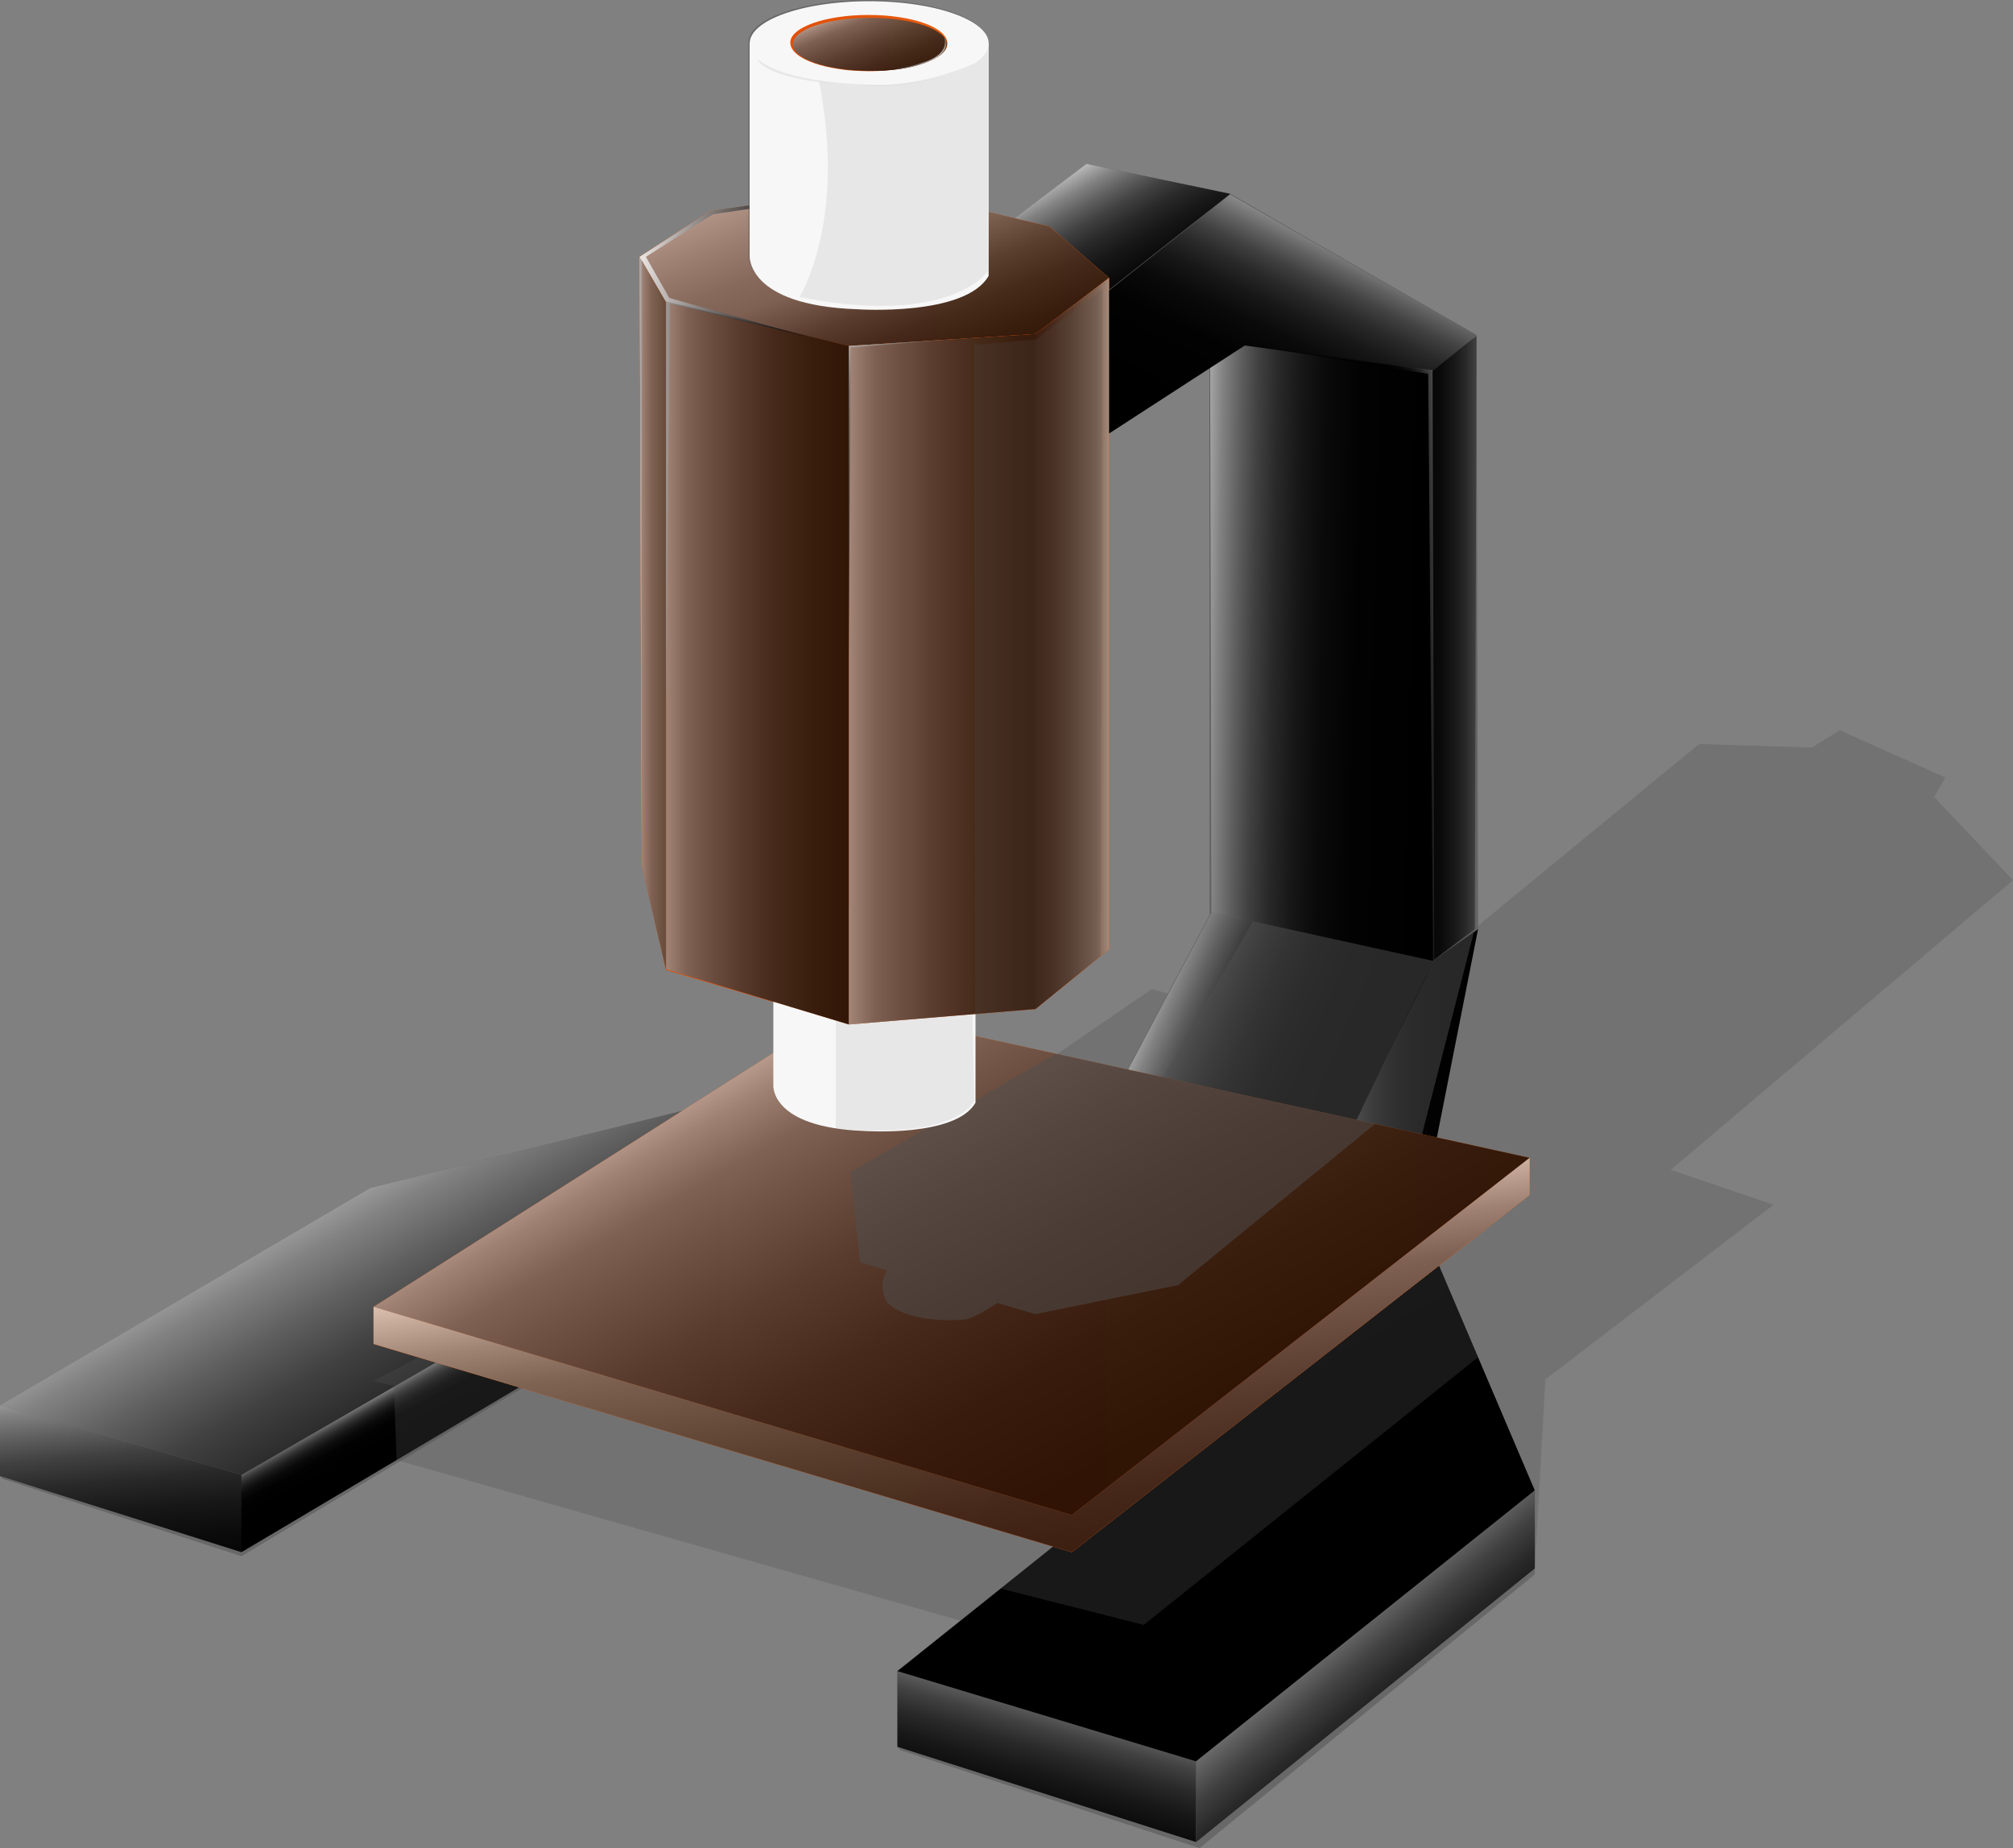 <svg xmlns="http://www.w3.org/2000/svg" xmlns:xlink="http://www.w3.org/1999/xlink" viewBox="0 0 620.55 569.7"><rect x="0" y="0" width="620.55" height="569.7" fill="#808080" stroke="none"/><defs><linearGradient id="bbf66406-cb69-46ff-b0e9-fd0472751527" x1="440.27" y1="201.58" x2="462.84" y2="200.17" gradientUnits="userSpaceOnUse"><stop offset="0" stop-color="#515151"/><stop offset="0.18" stop-color="#5c5c5c"/><stop offset="0.45" stop-color="#646464"/><stop offset="1" stop-color="#666"/></linearGradient><linearGradient id="b7813a53-c55e-449c-ab0b-fb881701ecd8" x1="403.23" y1="329.15" x2="455.63" y2="329.15" gradientUnits="userSpaceOnUse"><stop offset="0" stop-color="#666"/><stop offset="0.55" stop-color="#646464"/><stop offset="0.82" stop-color="#5c5c5c"/><stop offset="1" stop-color="#515151"/></linearGradient><linearGradient id="eef49942-472e-4fe6-b6da-3416661d446c" x1="0" y1="455.83" x2="74.84" y2="455.83" xlink:href="#b7813a53-c55e-449c-ab0b-fb881701ecd8"/><linearGradient id="b78c30ed-e45a-420f-af80-23f7e20bfb48" x1="276.64" y1="541.48" x2="368.74" y2="541.48" xlink:href="#b7813a53-c55e-449c-ab0b-fb881701ecd8"/><linearGradient id="e39dc437-8a0c-45cc-a3de-6e89f6ad3203" x1="474.09" y1="235.01" x2="339.08" y2="163.28" xlink:href="#b7813a53-c55e-449c-ab0b-fb881701ecd8"/><linearGradient id="e6984a24-77ac-4df8-84a4-e2b498788f9a" x1="0" y1="436.06" x2="473.13" y2="436.06" xlink:href="#b7813a53-c55e-449c-ab0b-fb881701ecd8"/><linearGradient id="b2d99a34-9259-4cc0-84b1-fcc8b1aaa1d0" x1="125.68" y1="422.11" x2="133.34" y2="435.96" gradientUnits="userSpaceOnUse"><stop offset="0" stop-color="#666"/><stop offset="0.43" stop-color="#626262"/><stop offset="0.9" stop-color="#555"/><stop offset="1" stop-color="#515151"/></linearGradient><linearGradient id="e7afa003-23ce-48d7-98fd-db4223327f31" x1="183.12" y1="387.22" x2="265.95" y2="387.22" xlink:href="#b7813a53-c55e-449c-ab0b-fb881701ecd8"/><linearGradient id="a7587851-81e6-4d4a-b616-4b09fcada764" x1="265.11" y1="400.79" x2="386.3" y2="400.79" xlink:href="#b7813a53-c55e-449c-ab0b-fb881701ecd8"/><linearGradient id="b562711f-4f26-477e-8d49-069e1bef2e4f" x1="368.74" y1="513.64" x2="473.13" y2="513.64" xlink:href="#b7813a53-c55e-449c-ab0b-fb881701ecd8"/><linearGradient id="a1fd67a1-ae6b-4f72-804b-f0299c17b86b" x1="33.52" y1="416.14" x2="44.13" y2="521.49" gradientUnits="userSpaceOnUse"><stop offset="0" stop-color="#fff"/><stop offset="0.04" stop-color="#d7d7d7"/><stop offset="0.1" stop-color="#aaa"/><stop offset="0.16" stop-color="#828282"/><stop offset="0.23" stop-color="#5f5f5f"/><stop offset="0.3" stop-color="#414141"/><stop offset="0.38" stop-color="#292929"/><stop offset="0.47" stop-color="#171717"/><stop offset="0.57" stop-color="#0a0a0a"/><stop offset="0.71" stop-color="#020202"/><stop offset="1"/></linearGradient><linearGradient id="a12f6242-2e52-408d-a7e6-22130dbcff24" x1="331.46" y1="510.62" x2="309.48" y2="587.93" xlink:href="#a1fd67a1-ae6b-4f72-804b-f0299c17b86b"/><linearGradient id="e5166baf-0abf-400c-814b-d30e1c4f5efa" x1="162.18" y1="304.58" x2="278.89" y2="512.25" xlink:href="#a1fd67a1-ae6b-4f72-804b-f0299c17b86b"/><linearGradient id="f9a97ec1-196f-48c7-821b-fb2c848c34ce" x1="125.68" y1="422.11" x2="133.34" y2="435.96" xlink:href="#a1fd67a1-ae6b-4f72-804b-f0299c17b86b"/><linearGradient id="be74a73c-9ea3-49a9-b4e8-0b75bf6c6da7" x1="399.8" y1="488.66" x2="466.49" y2="567.48" xlink:href="#a1fd67a1-ae6b-4f72-804b-f0299c17b86b"/><linearGradient id="e7151396-606b-4ddd-a627-4b6822273511" x1="403.23" y1="329.15" x2="455.63" y2="329.15" xlink:href="#a1fd67a1-ae6b-4f72-804b-f0299c17b86b"/><linearGradient id="b7587e96-7db4-4e62-8619-42dd223e062c" x1="346.5" y1="317.78" x2="441.63" y2="317.78" xlink:href="#b7813a53-c55e-449c-ab0b-fb881701ecd8"/><linearGradient id="e3f124af-4218-4c07-86e2-53e56651fe64" x1="351.87" y1="295.34" x2="429.55" y2="329.07" xlink:href="#a1fd67a1-ae6b-4f72-804b-f0299c17b86b"/><linearGradient id="b0f4c4bb-7ea0-4dc4-ba5a-168f05239882" x1="115.15" y1="400.23" x2="471.55" y2="400.23" gradientUnits="userSpaceOnUse"><stop offset="0.01" stop-color="#e75d0d"/><stop offset="0.34" stop-color="#e8610f"/><stop offset="0.69" stop-color="#ea6e16"/><stop offset="1" stop-color="#ee7f1f"/></linearGradient><linearGradient id="aee350e9-2119-4abb-a621-13f8bc9caa62" x1="115.15" y1="388.8" x2="471.55" y2="388.8" gradientUnits="userSpaceOnUse"><stop offset="0" stop-color="#e34e08"/><stop offset="1" stop-color="#e75d0d"/></linearGradient><linearGradient id="b4dfc2c0-5f4a-4450-8655-35fcda0dea23" x1="350.91" y1="416.17" x2="295.17" y2="386.56" xlink:href="#aee350e9-2119-4abb-a621-13f8bc9caa62"/><linearGradient id="bb0443cc-8ec3-4fb4-8f85-fb7ff6d14486" x1="361.7" y1="92.78" x2="297.79" y2="58.83" xlink:href="#b7813a53-c55e-449c-ab0b-fb881701ecd8"/><linearGradient id="a40e082e-e283-4056-9eee-3ec9c35a03ee" x1="244.24" y1="294.72" x2="356.41" y2="489.24" gradientUnits="userSpaceOnUse"><stop offset="0" stop-color="#fff"/><stop offset="0" stop-color="#fefefe"/><stop offset="0.08" stop-color="#bdbdbd"/><stop offset="0.14" stop-color="#8d8d8d"/><stop offset="0.19" stop-color="#707070"/><stop offset="0.21" stop-color="#656565"/><stop offset="0.27" stop-color="#545454"/><stop offset="0.39" stop-color="#363636"/><stop offset="0.52" stop-color="#1e1e1e"/><stop offset="0.66" stop-color="#0d0d0d"/><stop offset="0.81" stop-color="#030303"/><stop offset="1"/></linearGradient><linearGradient id="f88f7554-57bb-41b2-88fe-b0c5d9f4cd87" x1="291.15" y1="369.72" x2="316.41" y2="551.61" xlink:href="#a40e082e-e283-4056-9eee-3ec9c35a03ee"/><linearGradient id="a7aaf54f-00d9-41af-b973-ef0743f05645" x1="317.4" y1="53.93" x2="352.77" y2="116.58" xlink:href="#a1fd67a1-ae6b-4f72-804b-f0299c17b86b"/><linearGradient id="bf8c9677-feca-4b82-9ba9-e039be507d89" x1="242.92" y1="141.03" x2="208.66" y2="83.7" xlink:href="#aee350e9-2119-4abb-a621-13f8bc9caa62"/><linearGradient id="f15374dc-afaf-4113-80e1-eab2048be23b" x1="197.2" y1="82.38" x2="341.87" y2="82.38" xlink:href="#aee350e9-2119-4abb-a621-13f8bc9caa62"/><linearGradient id="bf9cb388-1bd2-4098-8540-452382312825" x1="205.32" y1="204.35" x2="261.69" y2="204.35" xlink:href="#aee350e9-2119-4abb-a621-13f8bc9caa62"/><linearGradient id="a71c29a6-0c47-4eb6-a6a3-698a25f4fec3" x1="244.33" y1="20.41" x2="292.08" y2="137.89" gradientUnits="userSpaceOnUse"><stop offset="0" stop-color="#fff"/><stop offset="0" stop-color="#fefefe"/><stop offset="0.18" stop-color="#bdbdbd"/><stop offset="0.33" stop-color="#8d8d8d"/><stop offset="0.44" stop-color="#707070"/><stop offset="0.51" stop-color="#656565"/><stop offset="0.55" stop-color="#545454"/><stop offset="0.62" stop-color="#363636"/><stop offset="0.7" stop-color="#1e1e1e"/><stop offset="0.79" stop-color="#0d0d0d"/><stop offset="0.88" stop-color="#030303"/><stop offset="1"/></linearGradient><linearGradient id="b5041ced-47a9-4943-b2c3-2d04aeebafb0" x1="197.2" y1="189.1" x2="205.32" y2="189.1" xlink:href="#aee350e9-2119-4abb-a621-13f8bc9caa62"/><linearGradient id="bfb084eb-4933-48c8-9c73-d00aea7b149e" x1="319.21" y1="198.36" x2="341.87" y2="198.36" xlink:href="#aee350e9-2119-4abb-a621-13f8bc9caa62"/><linearGradient id="e3df0c56-2ff2-45f5-8028-97faef69feae" x1="197.2" y1="160.66" x2="267.34" y2="160.66" gradientUnits="userSpaceOnUse"><stop offset="0" stop-color="#fff"/><stop offset="0.11" stop-color="#cacaca"/><stop offset="0.25" stop-color="#8d8d8d"/><stop offset="0.38" stop-color="#5b5b5b"/><stop offset="0.51" stop-color="#333"/><stop offset="0.62" stop-color="#171717"/><stop offset="0.72" stop-color="#060606"/><stop offset="0.8"/></linearGradient><linearGradient id="b8137ffe-b080-4b47-9362-f3821beff137" x1="467.27" y1="199.9" x2="426.68" y2="199.9" xlink:href="#a1fd67a1-ae6b-4f72-804b-f0299c17b86b"/><linearGradient id="ec40c6c7-8651-4c2e-836b-866d60fa4c5a" x1="363.06" y1="197.08" x2="440.37" y2="198.59" xlink:href="#a1fd67a1-ae6b-4f72-804b-f0299c17b86b"/><linearGradient id="ba536ee0-28b8-45a7-b1e8-ad3a56eb9c00" x1="437.09" y1="137.23" x2="342.99" y2="87.24" xlink:href="#b7813a53-c55e-449c-ab0b-fb881701ecd8"/><linearGradient id="a3b541ae-0b90-4852-bf1a-037f590e8176" x1="261.69" y1="209.38" x2="319.21" y2="209.38" xlink:href="#aee350e9-2119-4abb-a621-13f8bc9caa62"/><linearGradient id="ac40a44e-d02b-4e4e-99f6-ff45bd4af3a3" x1="414.03" y1="64.57" x2="380.68" y2="133.28" xlink:href="#a1fd67a1-ae6b-4f72-804b-f0299c17b86b"/><linearGradient id="a3b02b93-8af8-49ef-ae8d-45cd346dbec2" x1="193.95" y1="204.35" x2="279.82" y2="204.35" xlink:href="#a40e082e-e283-4056-9eee-3ec9c35a03ee"/><linearGradient id="bcbeef37-e40f-4a90-a5e0-eebebf94aec9" x1="243.63" y1="13.14" x2="291.9" y2="13.14" xlink:href="#aee350e9-2119-4abb-a621-13f8bc9caa62"/><linearGradient id="b703df55-d9aa-4234-9b2b-974d5a845389" x1="243.8" y1="13.41" x2="292.06" y2="13.41" xlink:href="#aee350e9-2119-4abb-a621-13f8bc9caa62"/><linearGradient id="aea00448-ddf9-4d7e-9d1f-6d218f147228" x1="261.91" y1="-1.75" x2="278.5" y2="39.18" xlink:href="#a40e082e-e283-4056-9eee-3ec9c35a03ee"/><linearGradient id="a437fcb1-f9fb-478b-8d40-3d0e3f0cf69b" x1="192.43" y1="189.1" x2="232.46" y2="189.1" xlink:href="#a40e082e-e283-4056-9eee-3ec9c35a03ee"/><linearGradient id="ac7f3e56-c8b0-4416-8916-e57627ce7f28" x1="347.55" y1="198.36" x2="302.6" y2="198.36" xlink:href="#a40e082e-e283-4056-9eee-3ec9c35a03ee"/><linearGradient id="fa5294ac-17ed-4861-9794-c5b32dc14530" x1="248.51" y1="209.38" x2="349.61" y2="209.38" xlink:href="#a40e082e-e283-4056-9eee-3ec9c35a03ee"/><linearGradient id="ae57c705-f87d-4aec-b717-77dcbdd04408" x1="281.11" y1="24.45" x2="276.28" y2="17.83" xlink:href="#a71c29a6-0c47-4eb6-a6a3-698a25f4fec3"/><linearGradient id="f3984896-faea-4ea6-a695-f0f1cc98b958" x1="447.98" y1="214.51" x2="424.23" y2="215.27" xlink:href="#a1fd67a1-ae6b-4f72-804b-f0299c17b86b"/><linearGradient id="b21d59ba-366c-40f1-9ef5-776124a904a1" x1="247.45" y1="102.59" x2="302.01" y2="197.22" xlink:href="#a40e082e-e283-4056-9eee-3ec9c35a03ee"/></defs><g style="isolation:isolate"><g id="bbbb0c76-aa00-4cc4-ad48-3801bed76d97" data-name="Layer 2"><g id="a4fb009f-0877-428f-a5d9-7a6204eb9341" data-name="Microscope-template"><polyline points="424.6 367.34 311.09 335.03 355.13 304.85 433.46 328.44 407.25 356.91" style="fill:#515151;opacity:0.3"/></g><g id="b34caa49-12e2-49b1-8cff-b4474804fd69" data-name="Microscope"><polyline points="476.39 425.2 546.73 371.38 515.04 360.61 620.55 271.34 596.27 245.7 599.67 239.66 567.12 225.11 558.54 230.46 523.8 229.34 414 319.56 417.24 327.91 398.52 346.14 413.02 354.06 407.29 367.36 262.17 356.27 473.13 483.48" style="fill:#515151;opacity:0.3"/><polygon points="276.64 538.47 277.44 539.45 369.78 569.7 473.13 485.32 473.13 481.03 276.64 538.47" style="fill:#515151;opacity:0.5"/><polygon points="0 455 0.74 455.83 74.43 479.7 199.12 405.08 0 455" style="fill:#515151;opacity:0.5"/><polygon points="455.63 286.44 455.17 103.21 441.39 114.13 440.27 299.03 455.63 286.44" style="fill:url(#bbf66406-cb69-46ff-b0e9-fd0472751527)"/><polygon points="439.61 367.54 455.63 286.44 441.63 296.2 403.23 371.87 439.61 367.54" style="fill:url(#b7813a53-c55e-449c-ab0b-fb881701ecd8)"/><polygon points="0 433.2 0 455 74.43 478.47 74.84 454.76 0 433.2" style="fill:url(#eef49942-472e-4fe6-b6da-3416661d446c)"/><polygon points="276.64 515.14 276.64 538.47 368.74 567.83 368.74 542.96 276.64 515.14" style="fill:url(#b78c30ed-e45a-420f-af80-23f7e20bfb48)"/><polygon points="441.63 296.11 441.63 113.89 372.86 99.69 372.86 285.1 441.63 296.11" style="fill:url(#e39dc437-8a0c-45cc-a3de-6e89f6ad3203)"/><polygon points="368.74 542.96 473.13 459.46 440.04 381.79 264.09 329.15 114.14 366.19 0 433.2 74.84 454.76 189.39 388.63 262.5 378.65 368.74 409.13 368.74 441.49 276.64 515.14 368.74 542.96" style="fill:url(#e6984a24-77ac-4df8-84a4-e2b498788f9a)"/><polygon points="74.43 478.47 189.44 410.18 189.37 388.25 74.43 454.65 74.43 478.47" style="fill:url(#b2d99a34-9259-4cc0-84b1-fcc8b1aaa1d0)"/><polygon points="265.95 369.36 265.11 395.84 183.18 405.08 183.12 380.67 265.95 369.36" style="fill:url(#e7afa003-23ce-48d7-98fd-db4223327f31)"/><polygon points="265.11 395.84 386.3 432.21 386.3 403.9 265.95 369.36 265.11 395.84" style="fill:url(#a7587851-81e6-4d4a-b616-4b09fcada764)"/><polygon points="368.74 567.83 473.13 483.48 473.13 459.46 368.74 542.96 368.74 567.83" style="fill:url(#b562711f-4f26-477e-8d49-069e1bef2e4f)"/><polygon points="0 433.2 0 455 74.43 478.47 74.84 454.76 0 433.2" style="mix-blend-mode:color-dodge;fill:url(#a1fd67a1-ae6b-4f72-804b-f0299c17b86b)"/><polygon points="276.64 515.14 276.64 538.47 368.74 567.83 368.74 542.96 276.64 515.14" style="mix-blend-mode:color-dodge;fill:url(#a12f6242-2e52-408d-a7e6-22130dbcff24)"/><polygon points="368.74 542.96 473.13 459.46 440.04 381.79 264.09 329.15 114.14 366.19 0 433.2 74.84 454.76 189.39 388.63 262.5 378.65 368.74 409.13 368.74 441.49 276.64 515.14 368.74 542.96" style="mix-blend-mode:color-dodge;fill:url(#e5166baf-0abf-400c-814b-d30e1c4f5efa)"/><polygon points="74.43 478.47 189.44 410.18 189.37 388.25 74.43 454.65 74.43 478.47" style="mix-blend-mode:color-dodge;fill:url(#f9a97ec1-196f-48c7-821b-fb2c848c34ce)"/><polygon points="368.74 567.83 473.13 483.48 473.13 459.46 368.74 542.96 368.74 567.83" style="mix-blend-mode:color-dodge;fill:url(#be74a73c-9ea3-49a9-b4e8-0b75bf6c6da7)"/><polygon points="439.61 367.54 455.63 286.44 441.63 296.2 403.23 371.87 439.61 367.54" style="mix-blend-mode:color-dodge;fill:url(#e7151396-606b-4ddd-a627-4b6822273511)"/><polygon points="346.5 331.66 373.31 281.21 441.63 296.2 413.58 354.35 346.5 331.66" style="fill:url(#b7587e96-7db4-4e62-8619-42dd223e062c)"/><polygon points="346.73 331.66 373.54 281.21 441.87 295.87 413.81 354.35 346.73 331.66" style="mix-blend-mode:color-dodge;fill:url(#e3f124af-4218-4c07-86e2-53e56651fe64)"/><polygon points="115.15 414.28 260.48 321.99 471.55 368.34 330.43 478.47 115.15 414.28" style="fill:url(#b0f4c4bb-7ea0-4dc4-ba5a-168f05239882)"/><polygon points="308.45 489.7 352.6 500.89 455.63 418.38 440.04 381.79 280.25 339.3 115.15 425.7 121.44 427.22 122.26 450.07 296.09 499.58 308.45 489.7" style="fill:#515151;opacity:0.3"/><polygon points="115.15 402.85 260.48 310.56 471.55 356.91 330.43 467.03 115.15 402.85" style="fill:url(#aee350e9-2119-4abb-a621-13f8bc9caa62)"/><polygon points="471.55 356.91 471.55 368.34 330.43 478.47 115.15 414.28 115.15 402.85 330.43 467.03 471.55 356.91" style="fill:url(#b4dfc2c0-5f4a-4450-8655-35fcda0dea23)"/><polygon points="379.25 59.75 334.92 50.51 280.25 91.86 336.37 96.58 379.25 59.75" style="fill:url(#bb0443cc-8ec3-4fb4-8f85-fb7ff6d14486)"/><polygon points="115.15 402.85 260.48 310.56 438.41 349.63 471.55 356.91 330.43 467.03 115.15 402.85" style="opacity:0.8;mix-blend-mode:color-dodge;fill:url(#a40e082e-e283-4056-9eee-3ec9c35a03ee)"/><polygon points="471.55 356.91 471.55 368.34 330.43 478.47 115.15 414.28 115.15 402.85 330.43 467.03 471.55 356.91" style="opacity:0.8;mix-blend-mode:color-dodge;fill:url(#f88f7554-57bb-41b2-88fe-b0c5d9f4cd87)"/><polygon points="379.25 59.75 334.92 50.51 280.25 91.86 336.37 96.58 379.25 59.75" style="mix-blend-mode:color-dodge;fill:url(#a7aaf54f-00d9-41af-b973-ef0743f05645)"/><polygon points="341.87 85.67 323.47 69.83 272.64 58.12 219.01 65 197.2 79.18 197.75 265.41 205.32 299.03 261.69 315.8 319.21 311.04 341.87 292.62 341.87 85.67" style="fill:url(#bf8c9677-feca-4b82-9ba9-e039be507d89)"/><polygon points="197.2 79.18 205.32 93.15 261.69 106.64 319.21 102.96 341.87 85.67 323.47 69.83 274.35 58.12 219.01 65 197.2 79.18" style="fill:url(#f15374dc-afaf-4113-80e1-eab2048be23b)"/><path d="M441.63,114.16,440.57,140l-.18-25.83-47.48-6.61-.4,4.93L386.3,284l-27.88,48.08-32.93-7.24-63.32,36.45,2.94,27.82,8.44,2.49c-.39.51-3.15,4.52,0,10,0,0,5.6,6.43,23.37,5.21,0,0,2.1.41,10.54-5.17l11.71,3.46,44-8.94,60.72-49.69,14.48,3.18,16.22-63.2.54-182.68Z" style="fill:#515151;opacity:0.5"/><path d="M238.4,279.4v55.14s-1.06,13,28,14.09c0,0,28.23,2,34.32-8.71V279.4Z" style="fill:#f7f7f7"/><path d="M257.65,347.85V286.44h41.52l1.19,52.86S295.66,351.43,257.65,347.85Z" style="fill:#515151;opacity:0.1"/><polygon points="261.69 315.8 205.32 298.78 205.32 92.9 261.69 106.64 261.69 315.8" style="fill:url(#bf9cb388-1bd2-4098-8540-452382312825)"/><polygon points="197.2 79.18 205.32 93.15 261.69 106.64 319.21 102.96 341.87 85.67 323.47 69.83 274.35 58.12 219.01 65 197.2 79.18" style="opacity:0.8;mix-blend-mode:color-dodge;fill:url(#a71c29a6-0c47-4eb6-a6a3-698a25f4fec3)"/><polygon points="205.32 299.03 197.75 266.52 197.2 79.18 205.32 93.15 205.32 299.03" style="fill:url(#b5041ced-47a9-4943-b2c3-2d04aeebafb0)"/><polygon points="319.21 311.04 341.87 292.62 341.87 85.67 319.21 102.96 319.21 311.04" style="fill:url(#bfb084eb-4933-48c8-9c73-d00aea7b149e)"/><polygon points="262.12 58.96 219.01 64.99 197.2 79.16 197.8 262.36 197.88 80.34 205.32 93.13 205.32 215.75 206.51 93.54 249.52 103.96 206.32 91.83 199.12 79.16 219.78 66.06 267.34 58.98 262.12 58.96" style="opacity:0.8;mix-blend-mode:color-dodge;fill:url(#e3df0c56-2ff2-45f5-8028-97faef69feae)"/><polygon points="454.63 286.44 455.17 103.6 440.39 114.13 441.63 296.2 454.63 286.44" style="mix-blend-mode:color-dodge;fill:url(#b8137ffe-b080-4b47-9362-f3821beff137)"/><polygon points="441.78 296.2 441.78 113.89 373.01 99.69 373.45 281.21 441.78 296.2" style="mix-blend-mode:color-dodge;fill:url(#ec40c6c7-8651-4c2e-836b-866d60fa4c5a)"/><polygon points="341.87 89.35 379.25 59.75 455.17 103.21 441.63 114.16 383.74 106.26 341.87 133.4 341.87 89.35" style="fill:url(#ba536ee0-28b8-45a7-b1e8-ad3a56eb9c00)"/><path d="M267.59,0c-20.35,0-36.84,5.83-36.84,13V78.27S229.49,93.71,263.84,95c0,0,33.4,2.34,40.6-10.31V13C304.44,5.83,287.94,0,267.59,0Z" style="fill:#515151;opacity:0.5"/><path d="M231.08,13.41V78.66s-1.26,15.43,33.08,16.67c0,0,33.4,2.34,40.61-10.3V13.41Z" style="fill:#f7f7f7"/><polygon points="261.69 315.8 319.21 311.04 319.21 102.96 261.69 106.64 261.69 315.8" style="fill:url(#a3b541ae-0b90-4852-bf1a-037f590e8176)"/><path d="M246.44,91.55s14.64-22.86,6.05-66.46l52-13V83.68S292.94,100.82,246.44,91.55Z" style="fill:#515151;opacity:0.1"/><polygon points="341.87 89.59 379.25 59.98 455.17 103.44 441.63 114.39 383.74 106.5 341.87 133.64 341.87 89.59" style="mix-blend-mode:color-dodge;fill:url(#ac40a44e-d02b-4e4e-99f6-ff45bd4af3a3)"/><polygon points="261.69 315.8 205.32 298.78 205.32 92.9 261.69 106.64 261.69 315.8" style="opacity:0.8;mix-blend-mode:color-dodge;fill:url(#a3b02b93-8af8-49ef-ae8d-45cd346dbec2)"/><path d="M304.78,13.41c0,7.2-16.5,13-36.85,13a95.81,95.81,0,0,1-15.82-1.26c-12.43-2.09-21-6.58-21-11.77,0-7.19,16.5-13,36.85-13S304.78,6.22,304.78,13.41Z" style="fill:#f7f7f7"/><ellipse cx="267.76" cy="13.14" rx="24.13" ry="8.53" style="fill:url(#bcbeef37-e40f-4a90-a5e0-eebebf94aec9)"/><ellipse cx="267.93" cy="13.41" rx="24.13" ry="8.53" style="fill:url(#b703df55-d9aa-4234-9b2b-974d5a845389)"/><ellipse cx="268.15" cy="13.66" rx="23.74" ry="8.18" style="opacity:0.8;mix-blend-mode:color-dodge;fill:url(#aea00448-ddf9-4d7e-9d1f-6d218f147228)"/><polygon points="205.32 299.03 197.75 266.52 197.2 79.18 205.32 93.15 205.32 299.03" style="opacity:0.8;mix-blend-mode:color-dodge;fill:url(#a437fcb1-f9fb-478b-8d40-3d0e3f0cf69b)"/><polygon points="319.21 311.04 341.87 292.62 341.87 85.67 319.21 102.96 319.21 311.04" style="opacity:0.8;mix-blend-mode:color-dodge;fill:url(#ac7f3e56-c8b0-4416-8916-e57627ce7f28)"/><polygon points="261.69 315.8 319.21 311.04 319.21 102.96 261.69 106.64 261.69 315.8" style="opacity:0.8;mix-blend-mode:color-dodge;fill:url(#fa5294ac-17ed-4861-9794-c5b32dc14530)"/><path d="M291.45,12s2.74,5-8.33,8.07c0,0-8,2.83-23.7,1.39,0,0,14.05,1.74,25.28-2.28,0,0,8.6-2.2,6.09-8.11Z" style="opacity:0.8;mix-blend-mode:color-dodge;fill:url(#ae57c705-f87d-4aec-b717-77dcbdd04408)"/><path d="M233.41,18.06s1.46,7.54,35.63,8.47c0,0,19.3.35,31.66-7.07,0,0-16.31,7.55-32,6.61C268.72,26.07,241.73,25.91,233.41,18.06Z" style="fill:#515151;opacity:0.1"/><polygon points="441.78 296.2 440.27 115.22 383.74 106.26 441.63 114.16 442.15 296.2 427.63 325.47 441.78 296.2" style="opacity:0.5;mix-blend-mode:color-dodge;fill:url(#f3984896-faea-4ea6-a695-f0f1cc98b958)"/><polygon points="261.69 106.64 261.69 202.38 262.17 107.13 291.96 104.7 261.69 106.64" style="opacity:0.8;mix-blend-mode:color-dodge;fill:url(#b21d59ba-366c-40f1-9ef5-776124a904a1)"/><polygon points="300.36 106.28 300.7 312.57 319.21 311.04 339.34 294.67 339.9 89.1 319.21 104.7 300.36 106.28" style="fill:#515151;opacity:0.2"/></g></g></g></svg>